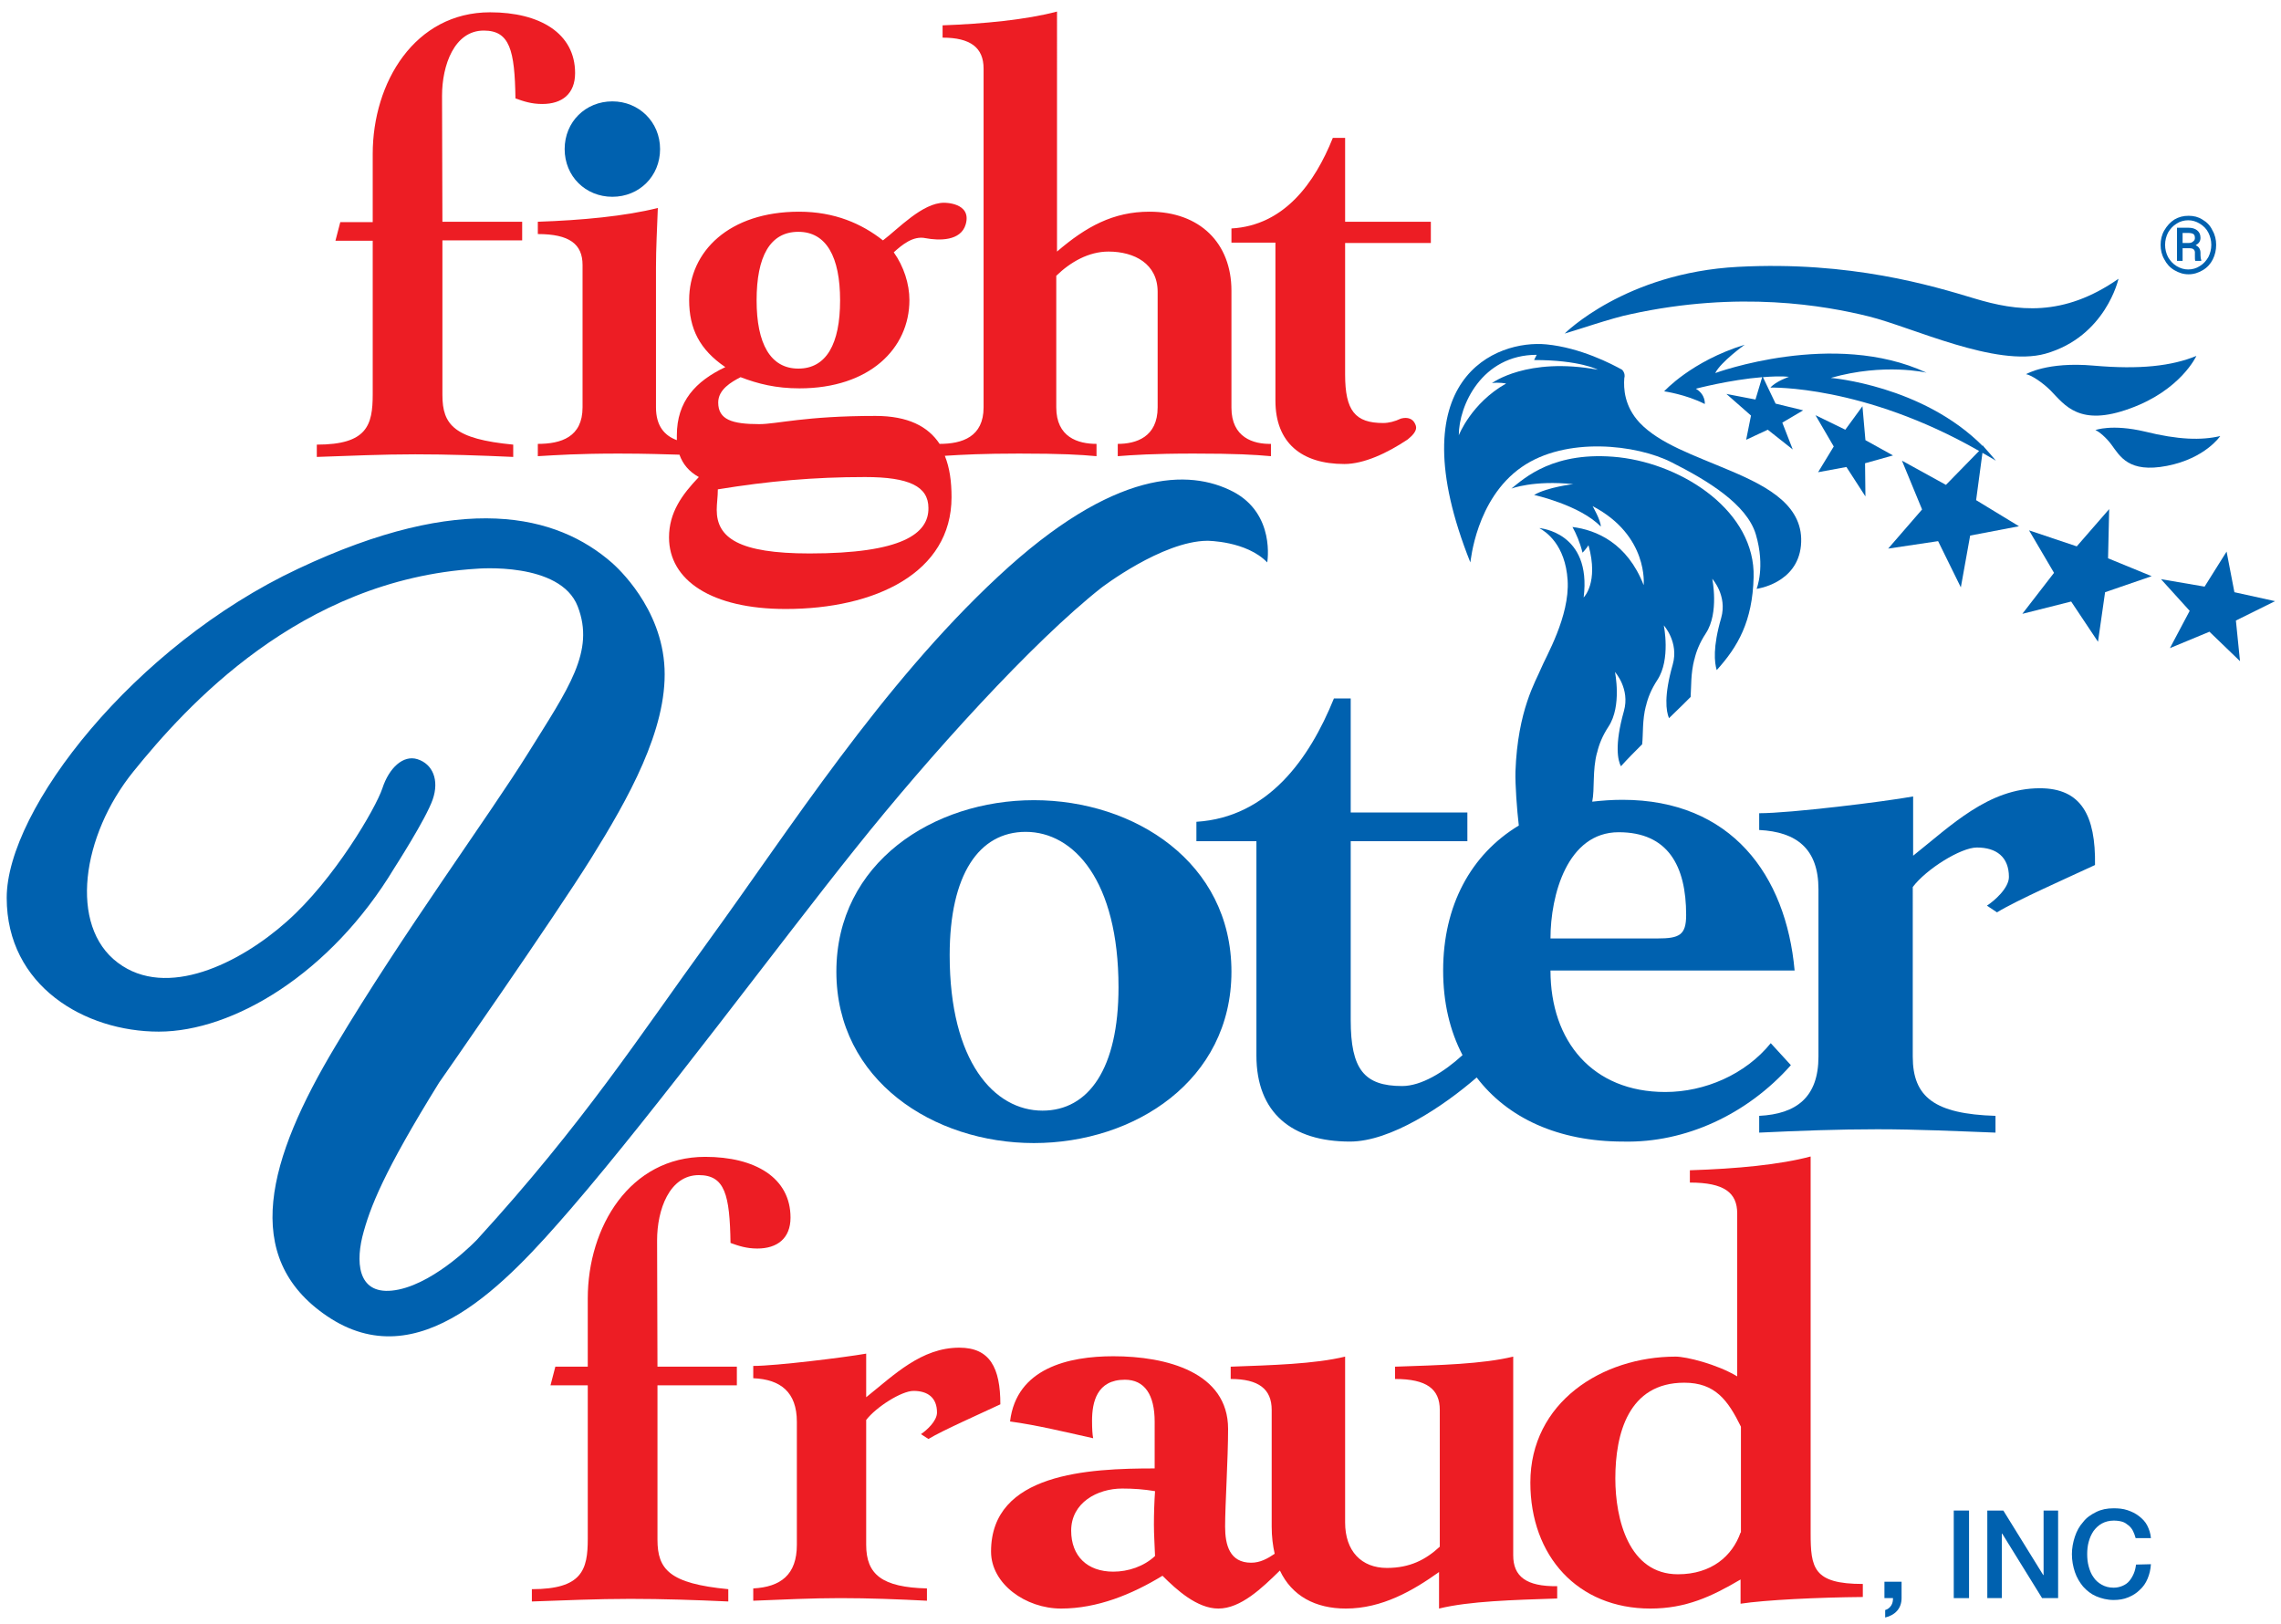 <?xml version="1.0" encoding="utf-8"?>
<!-- Generator: Adobe Illustrator 27.6.1, SVG Export Plug-In . SVG Version: 6.00 Build 0)  -->
<svg version="1.1" id="Layer_1" xmlns="http://www.w3.org/2000/svg" xmlns:xlink="http://www.w3.org/1999/xlink" x="0px" y="0px"
	 viewBox="0 0 612 435.7" style="enable-background:new 0 0 612 435.7;" xml:space="preserve">
<style type="text/css">
	.st0{fill:#0061AF;}
	.st1{fill:#ED1D24;}
</style>
<g>
	<path class="st0" d="M505.6,428.8h2.3c0,0.7-0.1,1.4-0.5,2s-0.9,1-1.6,1.2v2c1.3-0.3,2.4-0.9,3.2-1.8c0.8-0.9,1.2-2.1,1.2-3.4v-4.4
		h-4.6V428.8z"/>
	<rect x="524.2" y="405.3" class="st0" width="4.1" height="23.5"/>
	<polygon class="st0" points="548.3,422.6 548.2,422.6 537.5,405.3 533.2,405.3 533.2,428.8 537.1,428.8 537.1,411.5 537.2,411.5 
		547.9,428.8 552.2,428.8 552.2,405.3 548.3,405.3 	"/>
	<path class="st0" d="M573.1,419.8c-0.1,0.9-0.3,1.7-0.6,2.4s-0.7,1.4-1.2,2s-1.1,1-1.8,1.3s-1.5,0.5-2.4,0.5
		c-1.3,0-2.3-0.3-3.2-0.8s-1.7-1.2-2.2-2c-0.6-0.8-1-1.8-1.3-2.9s-0.4-2.2-0.4-3.3s0.1-2.2,0.4-3.3s0.7-2,1.3-2.9
		c0.6-0.8,1.3-1.5,2.2-2s2-0.8,3.2-0.8c0.9,0,1.6,0.1,2.3,0.3s1.2,0.6,1.7,1s0.9,0.9,1.2,1.5s0.5,1.2,0.7,1.9h4.1
		c-0.1-1.3-0.5-2.4-1-3.4s-1.3-1.8-2.2-2.5s-1.9-1.2-3.1-1.6c-1.2-0.4-2.4-0.5-3.7-0.5c-1.8,0-3.3,0.3-4.7,1s-2.6,1.5-3.5,2.7
		c-1,1.1-1.7,2.4-2.2,3.9s-0.8,3.1-0.8,4.7c0,1.7,0.3,3.3,0.8,4.8s1.3,2.8,2.2,3.9c1,1.1,2.1,2,3.5,2.6s3,1,4.7,1
		c1.4,0,2.7-0.2,3.9-0.7s2.2-1.1,3.1-2c0.9-0.8,1.6-1.8,2.1-3s0.8-2.4,0.9-3.9L573.1,419.8L573.1,419.8z"/>
</g>
<g>
	<path class="st1" d="M176.3,332.8c0-8.2,3.3-17.5,11.2-17.5c7,0,8.3,5.3,8.5,18.2c2.2,0.8,4.3,1.5,7.2,1.5c5.3,0,8.9-2.7,8.9-8.3
		c0-10.7-9.5-16.3-22.9-16.3c-20.2,0-31.5,18.8-31.5,38v18.3H149l-1.3,5h10v41.2c0,8.3-1.5,13.5-15,13.5v3.3
		c8.8-0.3,17.5-0.7,26.4-0.7c8.8,0,17.5,0.3,26.3,0.7v-3.3c-15.8-1.5-19-5.3-19-13.3v-41.4h21.3v-5h-21.3L176.3,332.8L176.3,332.8z"
		/>
	<path class="st1" d="M247.1,384.8l2,1.3c3.8-2.3,14-6.8,19.3-9.3c0-9.8-2.8-15.2-11-15.2c-10.2,0-17.5,7.3-25,13.3v-11.7
		c-5.7,1-24.2,3.3-30.3,3.3v3.3c7.3,0.3,11.7,3.7,11.7,11.7v33c0,8-4.3,11.3-11.7,11.7v3.3c7.8-0.3,15.5-0.7,23.3-0.7
		s15.5,0.3,23.3,0.7v-3.3c-12-0.3-16.3-3.7-16.3-11.7V381c2.7-3.5,9.5-7.8,12.7-7.8c3.8,0,6.3,1.8,6.3,5.8
		C251.4,381.3,248.6,383.8,247.1,384.8z"/>
	<path class="st1" d="M406,417.3V364c-8.2,2-19.8,2.3-31.7,2.7v3.3c8.5,0,12,2.7,12,8.3V415c-3.8,3.5-8,5.7-14.2,5.7
		c-6.8,0-11.2-4.5-11.2-12.2V364c-8.2,2-19.8,2.3-30.7,2.7v3.3c7.5,0,11,2.7,11,8.3v31.3c0,2.7,0.3,5.1,0.8,7.3
		c-1.9,1.3-3.9,2.4-6.3,2.4c-5.8,0-7-4.8-7-9.7c0-5.8,0.8-18.2,0.8-26.2c0-15.2-16.5-19.5-30.8-19.5c-12,0-26,3.2-27.7,17.5
		c7.3,1,14.2,2.7,22.3,4.5c-0.2-1-0.3-2.5-0.3-4.7c0-5,1.3-11,8.8-11c5.3,0,8,4,8,11.3V394c-17.7,0-43.9,1.2-43.9,22.3
		c0,8.7,9.3,15.3,18.8,15.3c9.7,0,19-3.8,27.2-8.8c3.8,3.8,9.3,8.8,15,8.8c6,0,11.7-5.5,16.5-10.2c3.2,6.8,9.5,10.2,17.7,10.2
		c9.7,0,18-4.8,25-9.8v9.8c8.2-2,19.8-2.3,31.7-2.7v-3.3C409.5,425.7,406,423,406,417.3z M309.9,417.5c-3,2.8-7.2,4.2-11.2,4.2
		c-7,0-11.3-4.2-11.3-11c0-7.5,7-11.3,13.7-11.3c3,0,5.8,0.2,8.8,0.7c-0.2,3-0.3,6-0.3,9C309.6,411.8,309.8,414.5,309.9,417.5z"/>
	<path class="st1" d="M485.8,411.3v-101c-8.2,2.2-19.8,3.3-32.4,3.7v3.3c9.2,0,12.7,2.7,12.7,8.3v43.7c-5.5-3.3-13.7-5.3-16.5-5.3
		c-19.8,0-39,12.3-39,33.8c0,19.7,12.7,33.8,32.2,33.8c9.5,0,16.4-3.2,24.2-7.8v6.5c6.5-1,20.7-1.7,32.8-1.8V425
		C486.5,425,485.8,420.7,485.8,411.3z M467,411.2c-2.2,6.3-7.8,11.2-16.8,11.2c-13.2,0-16.8-14.8-16.8-25.7c0-12,3.5-25.7,18.5-25.7
		c8.3,0,11.7,4.7,15.2,11.8v28.4H467z"/>
</g>
<g>
	<path class="st1" d="M118.6,25.7c0-8.2,3.3-17.5,11.2-17.5c7,0,8.3,5.3,8.5,18.2c2.2,0.8,4.3,1.5,7.2,1.5c5.3,0,8.8-2.7,8.8-8.3
		c0-10.7-9.5-16.3-22.8-16.3c-20.2,0-31.5,18.8-31.5,38v18.3h-8.7l-1.3,5h10v41.2c0,8.3-1.5,13.5-15,13.5v3.3
		c8.9-0.3,17.5-0.7,26.4-0.7c8.8,0,17.5,0.3,26.3,0.7v-3.3c-15.8-1.5-19-5.3-19-13.3V64.5h21.4v-5h-21.4L118.6,25.7L118.6,25.7z"/>
	<path class="st1" d="M330.4,109.4V78c0-12.8-8.5-21.2-22-21.2c-9.7,0-17,4-24.8,10.7V3.1c-8.2,2.2-19.8,3.3-30.7,3.7v3.3
		c7.5,0,11,2.7,11,8.3v90.9c0,7.9-5.7,9.8-11.8,9.8c-3.1-4.7-8.5-7.5-17.2-7.5c-19,0-26.4,2.2-31.2,2.2c-7.3,0-11-1.2-11-5.8
		c0-3.5,3.5-5.5,6-6.8c4.7,1.8,9.5,3,15.8,3c18.8,0,29.5-10.7,29.5-23.7c0-4.3-1.5-9-4.2-12.8c2.2-2,5.2-4.5,8.5-3.8
		c3.7,0.7,9.5,0.8,10.8-3.7c1.7-5.9-5.8-5.8-5.8-5.8c-5.8,0-12.3,7-16.4,10.1c-5.7-4.5-13-7.7-22.5-7.7c-18.8,0-29.5,10.7-29.5,23.7
		c0,7.7,2.8,13.3,9.7,18c-8,3.8-13,9.2-13,18.3c0,0.5,0,0.9,0,1.3c-3.3-1.2-5.6-3.8-5.6-8.8V71.8c0-5.2,0.3-10.5,0.5-16
		c-8.7,2.2-20.4,3.3-32.2,3.7v3.3c8.5,0,12,2.7,12,8.3v38.2c0,8-5.8,9.8-12,9.8v3.3c5.2-0.3,10.8-0.7,21.7-0.7
		c7.6,0,12.3,0.2,16.3,0.3c0.9,2.5,2.5,4.5,5.2,6c-4.5,4.7-8,9.5-8,16.2c0,11.5,11.4,19.2,31.3,19.2c24,0,44.5-9.7,44.5-30
		c0-4.2-0.5-7.9-1.8-11.1c4.7-0.3,10.3-0.6,19.9-0.6c11.5,0,16.4,0.3,20.8,0.7v-3.3c-5,0-10.8-1.8-10.8-9.8V74
		c3.8-3.7,8.7-6.5,14-6.5c7,0,13.2,3.3,13.2,10.8v31c0,8-5.8,9.8-10.7,9.8v3.3c3.8-0.3,9.5-0.7,20.3-0.7c11.5,0,16.3,0.3,20.8,0.7
		v-3.3C336.3,119.2,330.4,117.4,330.4,109.4z M214.2,62.2c7.5,0,11.2,6.7,11.2,18.4s-3.7,18.3-11.2,18.3S203,92.2,203,80.6
		C203,68.8,206.6,62.2,214.2,62.2z M217.2,148.5c-19,0-24.9-4.2-24.9-11.7c0-1.7,0.3-3.5,0.3-5.5c13.5-2.2,25.7-3.3,39.5-3.3
		c11.8,0,17,2.5,17,8.3C249.2,143.2,242,148.5,217.2,148.5z"/>
	<path class="st1" d="M383.9,65.2v-5.7h-23V37h-3.3c-4.8,12-13,23.5-27.2,24.3v3.8h11.8v42.4c0,11.3,7,17,18.5,17
		c5.2,0,11.5-2.9,17-6.6c3-2.4,2.3-3.6,1.8-4.5s-1.7-1.6-3.6-1.1c-1.7,0.8-3.3,1.2-4.8,1.2c-7.5,0-10.2-3.3-10.2-13V65.2H383.9z"/>
</g>
<g>
	<path class="st0" d="M164.3,52.8c7.2,0,12.8-5.5,12.8-12.8s-5.7-12.8-12.8-12.8c-7.2,0-12.8,5.5-12.8,12.8S157.1,52.8,164.3,52.8z"
		/>
	<path class="st0" d="M277.4,214.7c-27,0-53,16.8-53,46s26.1,46,53,46c27,0,53-16.8,53-46C330.4,231.4,304.4,214.7,277.4,214.7z
		 M279.7,298c-12.9,0-24.9-13.1-24.9-41.7c0-21.7,7.9-33.1,20.4-33.1c12.9,0,24.9,13.1,24.9,41.7C300.1,286.7,292.1,298,279.7,298z"
		/>
	<path class="st0" d="M480.5,285.8l-5.4-5.9c-6.8,8.4-17.7,13.1-28.3,13.1c-19.5,0-30.8-13.6-30.8-32.6h65.5
		c-2.3-25.6-17-45.8-46.2-45.8c-2.8,0-5.5,0.2-8.1,0.5c0.7-3.4,0-8.4,1.3-13.2v0.1c0.5-2.2,1.4-4.5,3.1-7.1
		c3.6-5.5,1.7-14.6,1.7-14.6s4.1,4.5,2.4,10.5c-2.6,9.2-1.6,13.3-0.8,14.8c1.9-2.1,3.8-4,5.7-5.9c0.3-2.9,0-6.4,1-10.3v0.1
		c0.5-2.2,1.4-4.5,3.1-7.1c3.6-5.5,1.7-14.6,1.7-14.6s4.1,4.5,2.4,10.5c-2.4,8.4-1.8,12.5-1,14.4c1.3-1.3,2.6-2.5,3.7-3.6
		c0.7-0.7,1.4-1.4,2.1-2.1c0.2-2.9,0-6.2,1-10.1v0.1c0.5-2.2,1.4-4.5,3.1-7.1c3.6-5.5,1.7-14.6,1.7-14.6s4.1,4.5,2.4,10.5
		c-2.3,7.9-1.8,12-1.2,14c5.7-6.3,9.6-13.1,9.9-24.9c0.5-17.5-18.6-30.2-36.1-32.2c-17.5-1.9-25.5,5.7-28.9,8.4
		c0,0,5.9-2.3,16.6-1.2c0,0-6.9,0.8-10.5,2.9c0,0,12.3,2.7,17.9,8.5c0-1.7-2.2-5.5-2.2-5.5C442.4,143.7,441,157,441,157
		c-4.4-11.3-12.7-14.8-19.1-15.6c1,1.8,2,4.1,2.7,6.9c0.8-0.8,1.6-2,1.6-2c2.8,10.1-1.3,14-1.3,14c2.2-17.6-11.9-18.6-11.9-18.6
		c1.7,0.9,7,4.4,7.6,14c0.6,9.7-5.9,20.6-7.2,23.8c-1.3,3.2-6.2,11-6.8,27.5c-0.1,3.4,0.4,10.3,0.9,14.5
		c-12.9,7.8-20.3,21.5-20.3,38.9c0,8.6,1.8,16.2,5.2,22.7c-5,4.6-11.1,8.3-16.2,8.3c-10.2,0-13.8-4.5-13.8-17.7v-48h31.3V218h-31.3
		v-30.6h-4.5c-6.6,16.3-17.7,31.9-36.9,33.1v5.2h16.1v57.5c0,15.4,9.5,23.1,25.1,23.1c10.9,0,25-9.4,34-17.2
		c8.3,10.9,21.9,17.2,39.3,17.2C452.2,306.7,468.8,299,480.5,285.8z M452.4,245.5c0,5.4-1.8,6.3-7.7,6.3H416
		c0-11.6,4.5-28.5,18.3-28.5C447.5,223.3,452.4,232.3,452.4,245.5z"/>
	<path class="st0" d="M547.3,211.5c-13.8,0-23.8,10-34,18.1v-15.9c-7.7,1.4-32.9,4.5-41.3,4.5v4.5c10,0.5,15.9,5,15.9,15.9v44.9
		c0,10.9-5.9,15.4-15.9,15.9v4.5c10.7-0.5,21.1-0.9,31.7-0.9c10.6,0,21.1,0.5,31.7,0.9v-4.5c-16.3-0.5-22.2-5-22.2-15.9V238
		c3.6-4.8,12.9-10.6,17.2-10.6c5.2,0,8.6,2.5,8.6,7.9c0,3-3.9,6.4-5.9,7.7l2.7,1.8c5.2-3.2,19-9.3,26.3-12.7
		C562.3,218.8,558.4,211.5,547.3,211.5z"/>
	<path class="st0" d="M501.4,84.9c11.7,2.9,34.1,13.7,47.4,10c16.2-4.6,19.6-20.1,19.6-20.1c-14.9,10.4-27.3,8.7-38.6,5.3
		c-11.3-3.4-33.2-10.1-63.5-8.5s-46.5,17.9-46.5,17.9c2.9-0.8,12.7-4.2,17.7-5.2C466.7,77.9,489.7,82,501.4,84.9z"/>
	<path class="st0" d="M589.3,95.5c-6.6,2.7-15.1,3.7-27.6,2.6s-18.1,2.3-18.1,2.3c1.3,0.2,4.3,2.1,6.6,4.4c3.8,3.9,7.7,9.8,21.3,4.8
		C585.1,104.7,589.3,95.5,589.3,95.5z"/>
	<path class="st0" d="M566.5,119.3c2.3,3.1,4.6,7.7,14.9,5.7c10.3-2,14.3-8,14.3-8c-5.1,1.2-11.3,1-20.2-1.2
		c-8.9-2.1-13.3-0.4-13.3-0.4C563.2,115.8,565.1,117.4,566.5,119.3z"/>
	<path class="st0" d="M408.3,125.3c11.8-8.2,30.8-6.1,40.3-1.2c9.5,4.8,20.1,11.2,22.5,19.3c2.6,8.8,0.2,14.6,0.2,14.6
		s10.9-1.4,11.9-11.6c1-10.5-8.6-15.7-18.7-20s-19.2-7.3-24.6-13c-4.1-4.4-4.3-9.2-4.1-11.9c0.4-1.4-0.6-2.3-0.6-2.3
		c-2.7-1.5-11.1-5.9-20.3-6.8c-13.3-1.3-40.2,8.9-20.4,58.5C394.6,150.8,395.9,133.9,408.3,125.3z M412.3,95.2l-0.7,1.4
		c12.3,0,17.1,2.6,17.1,2.6c-19-3.5-28.4,3.6-28.4,3.6c1.7-0.3,3.8,0.1,3.8,0.1c-9.4,5.3-12.7,13.9-12.7,13.9
		C391.4,108.8,397.6,95.2,412.3,95.2z"/>
	<path class="st0" d="M526.1,157.6l2.5-13.9l13.1-2.5l-11.5-7l1.7-12.7c1.2,0.7,2.4,1.4,3.6,2.1c-1.1-1.3-2.2-2.6-3.3-3.8v-0.3
		l-0.2,0.2c-16.2-16.3-40.8-18.3-40.8-18.3c14.4-4.1,25.7-1.4,25.7-1.4c-24.9-11.6-56.7,0.1-56.7,0.1c1.5-3,7.9-7.6,7.9-7.6
		c-14.3,4.4-21.6,12.5-21.6,12.5s5.8,0.8,10.9,3.4c0,0,0.3-2.5-2.4-4.1c0,0,9.1-2.4,17.8-3.1l-1.8,6l-7.8-1.5l6.6,5.8l-1.3,6.5
		l5.8-2.7l6.7,5.3l-2.8-7.2l5.6-3.3l-7.4-1.8l-3.4-7.1c2.4-0.2,4.9-0.3,7-0.1c0,0-3.5,1.2-5,2.9c0,0,24.9-0.8,56,17l-8.9,9.1
		l-11.8-6.5l5.4,13.1l-9.1,10.5l13.4-2L526.1,157.6z"/>
	<polygon class="st0" points="565.9,136.6 557.2,146.6 544.4,142.3 551.1,153.7 542.6,164.7 555.7,161.4 562.9,172.2 564.8,158.9 
		577.3,154.6 565.6,149.8 	"/>
	<polygon class="st0" points="610.4,161.3 599.5,158.9 597.4,148 591.5,157.4 579.8,155.4 587.5,163.9 582.2,173.9 592.8,169.5 
		601,177.4 599.9,166.5 	"/>
	<polygon class="st0" points="500.5,118.1 499.7,109 495.1,115.3 487.1,111.4 492,119.8 487.8,126.7 495.4,125.3 500.5,133.2 
		500.4,124.3 507.9,122.2 	"/>
	<path class="st0" d="M295.5,157.7c0,0,16.3-12.5,28.4-12.6c0,0,10.5,0,16.1,5.8c0,0,2.3-13-9.2-19c-11.6-6-31.8-6.3-63,22.8
		c-31.3,29.1-56,67.9-77.5,97.5c-18.6,25.6-33.6,49-62.3,80.4c0,0-10.6,11.2-21,13.4c-10.5,2.2-11.7-6.1-9.8-14.1
		c2-7.9,5.8-17.5,20.6-41.4c0,0,30.9-44.3,40.8-60.2s20.4-34.5,19.7-50.9s-12.8-27.2-14-28.3c-14.9-13.1-40.2-19.3-84.3,1.5
		c-44.1,20.7-78.2,64.6-78.2,88.3s21,35.9,40.8,35.9c19.9,0,46.1-15.5,63.2-43.9c0,0,8.5-13.2,10.3-18.4s0-9.5-4.1-10.8
		c-3.8-1.2-7.6,2.3-9.4,7.8c-1.8,5.4-13,24.6-25.7,35.8c-12.6,11.2-32.2,20.9-45.3,11c-13.2-9.9-9.7-34.1,4.2-51.3
		s44.6-51.5,92.1-54.4c0,0,22.4-2,27.1,10.1c4.7,12.1-2.5,22-13.2,39.2S108,250.5,90,280.7c-18.1,30.2-25.6,56.6-2.3,72.4
		c24.7,16.8,48.1-8.7,65.4-28.7c23.3-27,56.2-71.5,76.4-96.7C249.6,202.5,277.1,172.2,295.5,157.7z"/>
</g>
<g>
	<path class="st0" d="M579.7,65.7c0-1.4,0.3-2.7,1-3.9c0.7-1.2,1.6-2.2,2.7-2.9c1.2-0.7,2.4-1,3.8-1s2.6,0.3,3.7,1
		c1.2,0.7,2.1,1.6,2.7,2.9c0.7,1.2,1,2.5,1,3.9c0,1.4-0.3,2.7-0.9,3.9c-0.6,1.2-1.5,2.2-2.7,2.9c-1.2,0.7-2.4,1.1-3.8,1.1
		c-1.4,0-2.6-0.4-3.8-1.1c-1.2-0.7-2.1-1.7-2.7-2.9C580,68.4,579.7,67.1,579.7,65.7z M580.9,65.7c0,1.2,0.3,2.3,0.8,3.3
		c0.6,1,1.3,1.8,2.3,2.4c1,0.6,2,0.9,3.1,0.9c1.1,0,2.2-0.3,3.1-0.9c1-0.6,1.7-1.4,2.3-2.4c0.5-1,0.8-2.1,0.8-3.3
		c0-1.2-0.3-2.3-0.8-3.3c-0.5-1-1.3-1.8-2.3-2.4c-1-0.6-2-0.9-3.1-0.9c-1.1,0-2.2,0.3-3.1,0.9c-1,0.6-1.7,1.4-2.3,2.4
		C581.2,63.4,580.9,64.5,580.9,65.7z M585.6,66.5v3.5h-1.5v-8.9h2.9c1.1,0,1.9,0.2,2.5,0.7c0.6,0.5,0.9,1.1,0.9,2
		c0,0.9-0.4,1.5-1.3,2c0.9,0.4,1.3,1.1,1.3,2.1v0.6c0,0.6,0.1,1,0.2,1.3v0.2H589c-0.1-0.3-0.1-0.7-0.1-1.3s0-1,0-1.1
		c-0.1-0.7-0.6-1-1.4-1H585.6z M585.6,65.2h1.6c0.5,0,0.9-0.1,1.2-0.4c0.3-0.2,0.5-0.5,0.5-0.9c0-0.5-0.1-0.9-0.4-1.1
		c-0.3-0.2-0.8-0.3-1.5-0.3h-1.4V65.2z"/>
</g>
</svg>
